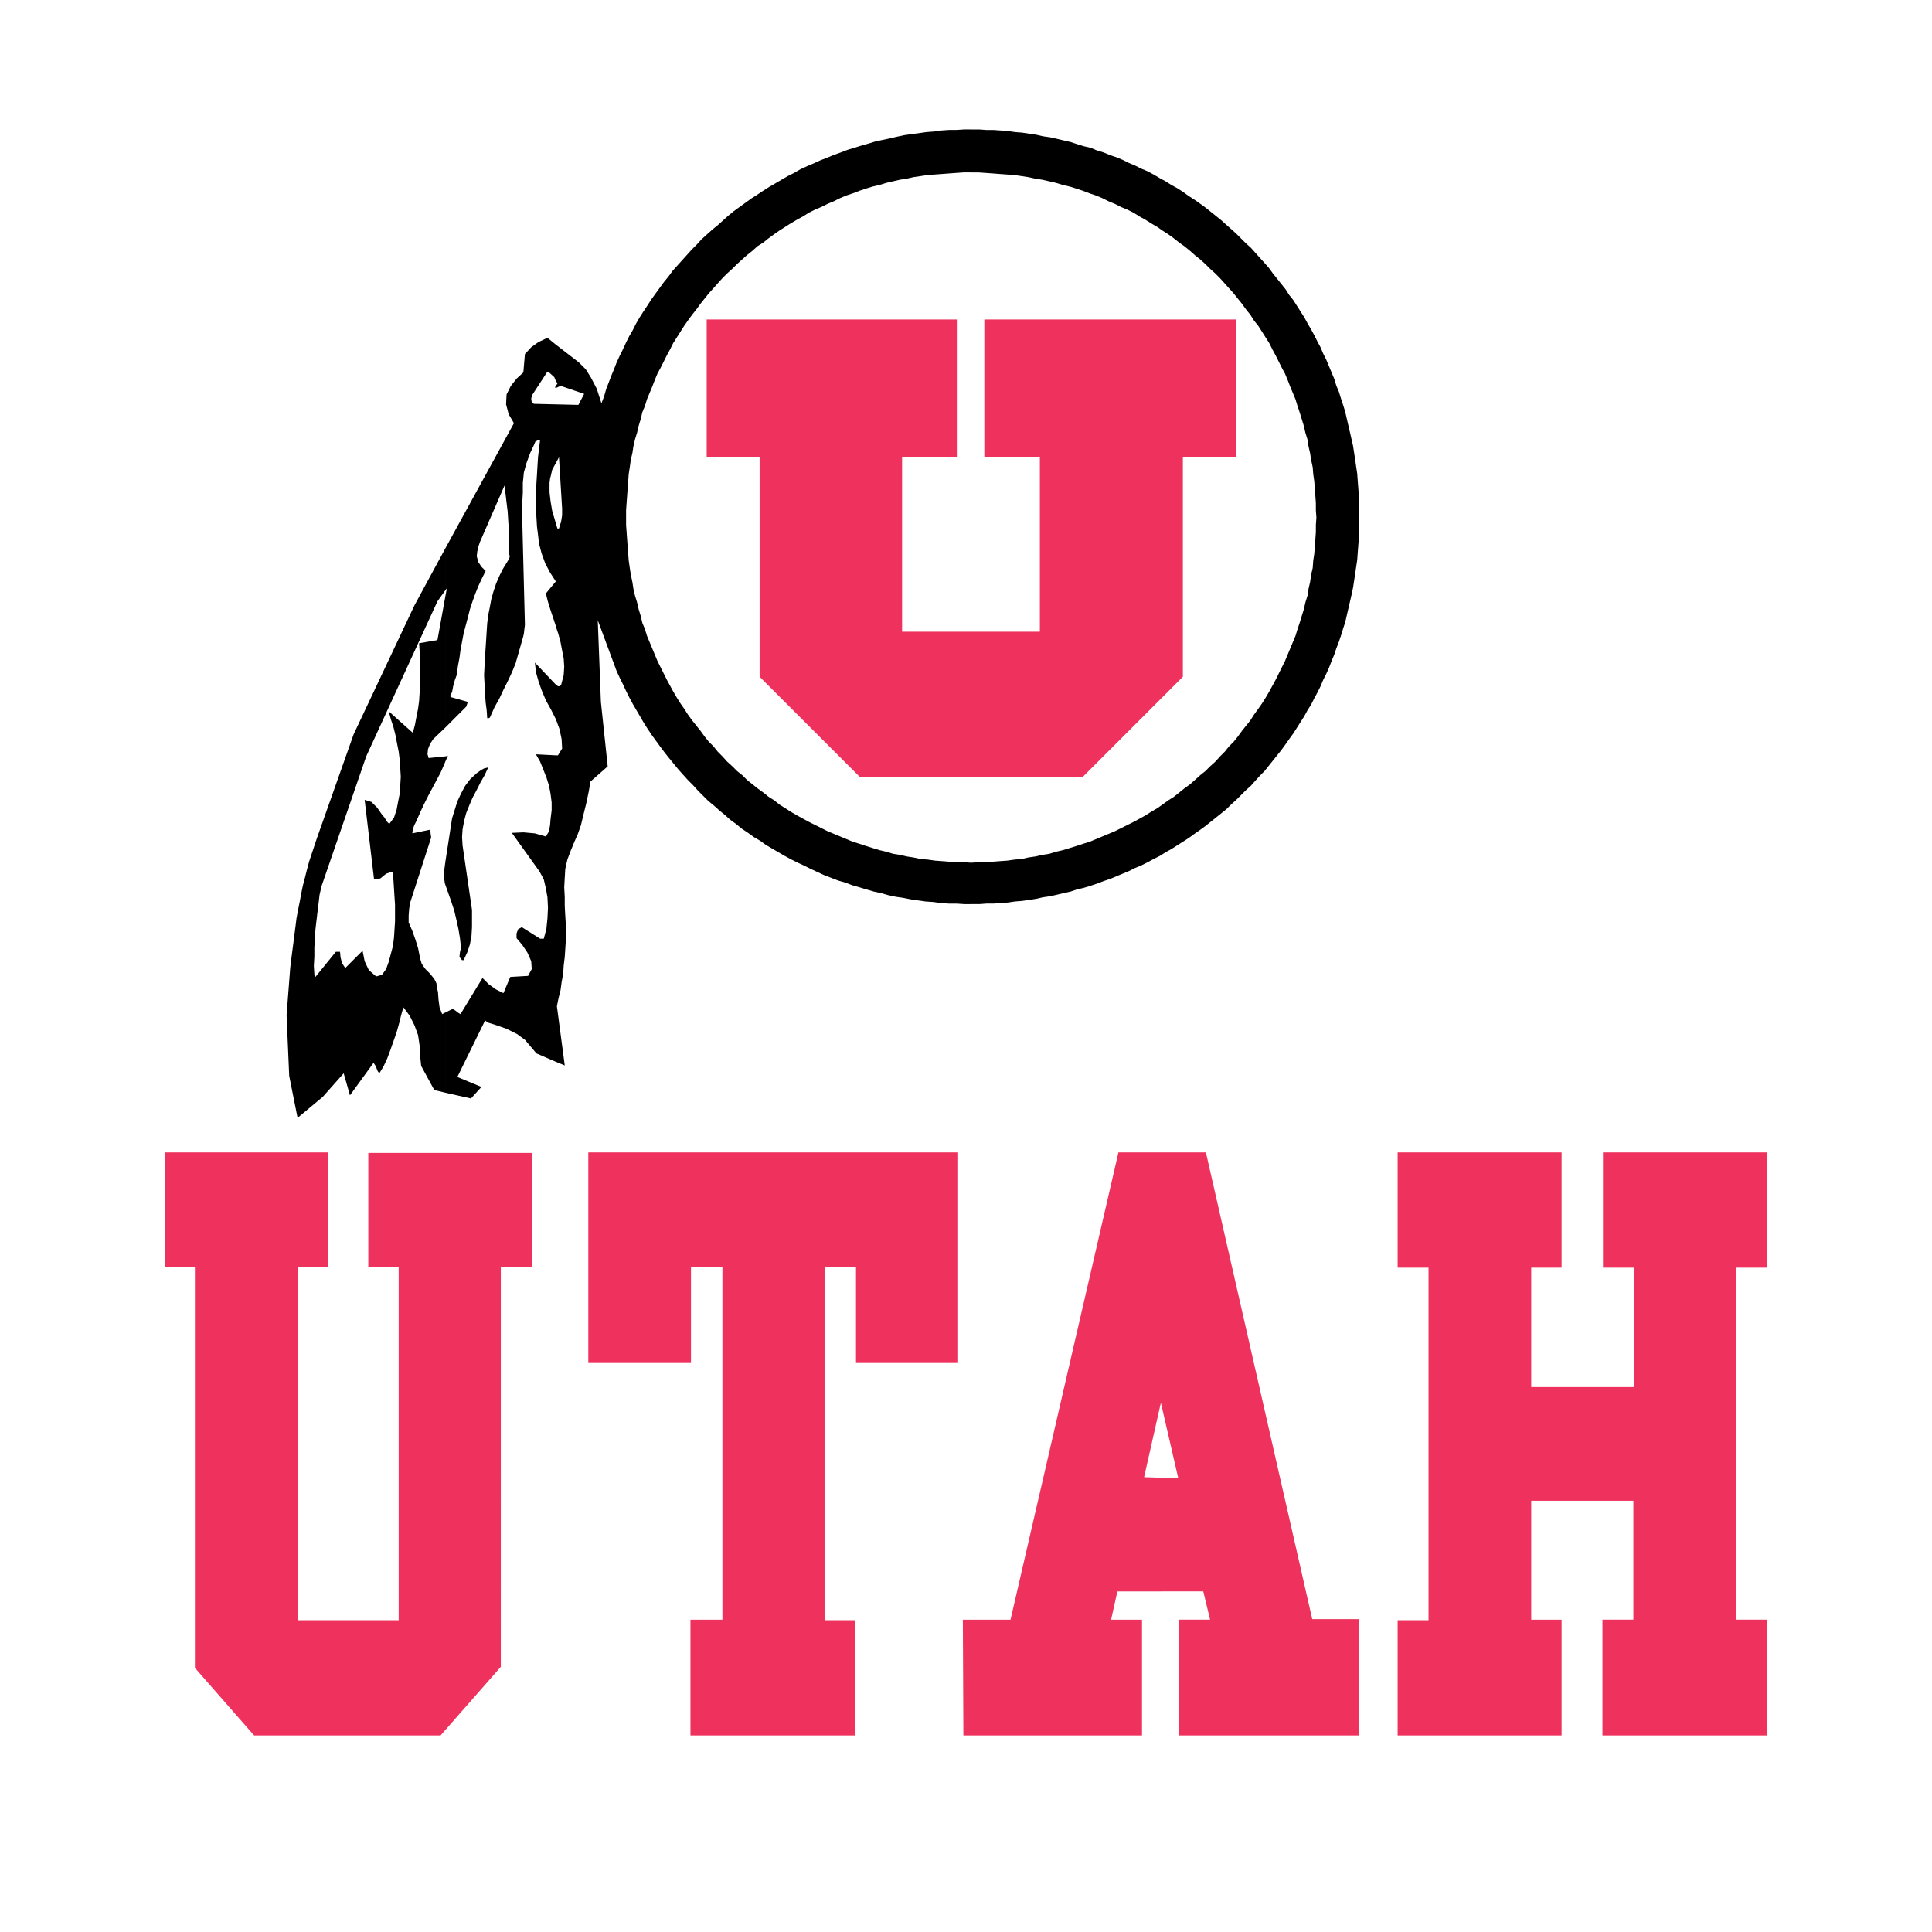 <?xml version="1.0" encoding="utf-8"?>
<!-- Generator: Adobe Illustrator 13.0.0, SVG Export Plug-In . SVG Version: 6.00 Build 14948)  -->
<!DOCTYPE svg PUBLIC "-//W3C//DTD SVG 1.0//EN" "http://www.w3.org/TR/2001/REC-SVG-20010904/DTD/svg10.dtd">
<svg version="1.0" id="Layer_1" xmlns="http://www.w3.org/2000/svg" xmlns:xlink="http://www.w3.org/1999/xlink" x="0px" y="0px"
	 width="192.756px" height="192.756px" viewBox="0 0 192.756 192.756" enable-background="new 0 0 192.756 192.756"
	 xml:space="preserve">
<g>
	<polygon fill-rule="evenodd" clip-rule="evenodd" fill="#FFFFFF" points="0,0 192.756,0 192.756,192.756 0,192.756 0,0 	"/>
	<path fill-rule="evenodd" clip-rule="evenodd" fill="#EE325D" d="M118.015,67.519V45.621h5.279V31.875h-5.279h-2.194v37.839
		L118.015,67.519L118.015,67.519L118.015,67.519L118.015,67.519L118.015,67.519z M115.82,158.771v-11.341h1.725l-1.725-7.474l0,0
		v-24.982h4.494l10.609,46.567h4.652v11.603h-17.927v-11.551h3.083l-0.68-2.822H115.82L115.82,158.771L115.82,158.771
		L115.82,158.771z M139.443,173.145h16.358v-11.551h-3.031V149.73h10.191v11.863h-3.084v11.551h16.411v-11.551h-3.084v-35.121h3.084
		v-11.498h-16.358v11.498h3.084v11.916h-10.244v-11.916h3.031v-11.498h-16.358v11.498h3.083v35.174h-3.083V173.145L139.443,173.145
		L139.443,173.145L139.443,173.145z M115.82,31.875h-12.073h-5.54v13.746h5.54v17.404H90.002V45.621h5.54V31.875h-5.54H75.786
		h-5.279v13.746h5.279v21.898l10.035,10.035h22.16l7.84-7.839V31.875L115.82,31.875L115.82,31.875L115.82,31.875z M115.82,114.975
		v24.982l-1.673,7.421l0,0l1.673,0.053v11.341h-4.338l-0.628,2.822h3.084v11.551H96.117l0,0l-0.053-11.551h4.756l10.767-46.619
		H115.82L115.82,114.975L115.82,114.975L115.82,114.975z M19.446,166.402l5.905,6.742h18.606l6.01-6.847V126.42h3.136v-11.393
		H36.745v11.393h3.031v35.227H29.689V126.42h3.032v-11.445H16.467v11.445h2.979V166.402L19.446,166.402L19.446,166.402
		L19.446,166.402L19.446,166.402z M68.887,173.145H85.35v-11.498h-3.083v-35.278h3.136v9.616h10.191v-21.01H58.695v21.01h10.244
		v-9.616h3.136v35.226h-3.188V173.145L68.887,173.145L68.887,173.145z"/>
	<path fill-rule="evenodd" clip-rule="evenodd" d="M96.9,90.202v-4.129l0.731-0.052h0.731l0.732-0.052l0.68-0.053l0.731-0.052
		l0.731-0.104l0.68-0.052l0.68-0.157l0.731-0.105l0.68-0.157l0.679-0.104l0.68-0.209l0.679-0.156l0.68-0.209l0.68-0.209l0.627-0.209
		l0.68-0.209l0.627-0.262l0.628-0.261l0.627-0.261l0.627-0.261l0.627-0.313l0.627-0.314l0.628-0.313l0.575-0.313l0.574-0.313
		l0.575-0.366l0.627-0.366l0.522-0.366l0.575-0.418l0.574-0.365l0.523-0.418l0.522-0.418l0.574-0.418l0.471-0.418l0.522-0.47
		l0.523-0.418l0.47-0.471l0.523-0.47l0.47-0.523l0.471-0.47l0.418-0.523l0.471-0.47l0.418-0.522l0.418-0.575l0.418-0.522
		l0.418-0.523l0.366-0.575l0.418-0.575l0.366-0.522l0.365-0.575l0.366-0.627l0.313-0.575l0.313-0.575l0.313-0.627l0.313-0.627
		l0.313-0.627l0.262-0.627l0.261-0.627l0.262-0.627l0.262-0.627l0.209-0.68l0.209-0.627l0.209-0.679l0.209-0.679l0.156-0.68
		l0.21-0.679l0.104-0.68l0.156-0.679l0.104-0.732l0.157-0.679l0.052-0.732l0.104-0.679l0.053-0.732l0.052-0.679l0.053-0.731v-0.732
		l0.053-0.732l0,0l-0.053-0.732v-0.731l-0.053-0.731l-0.052-0.731l-0.053-0.68l-0.104-0.732l-0.052-0.68l-0.157-0.731l-0.104-0.679
		l-0.156-0.68l-0.104-0.679l-0.21-0.68l-0.156-0.679l-0.209-0.68l-0.209-0.679l-0.209-0.627l-0.209-0.68l-0.262-0.627l-0.262-0.627
		l-0.261-0.679l-0.262-0.627l-0.313-0.575l-0.313-0.627l-0.313-0.627l-0.313-0.575l-0.313-0.627l-0.366-0.575l-0.365-0.575
		l-0.366-0.575l-0.418-0.522l-0.366-0.575l-0.418-0.523l-0.418-0.575l-0.418-0.523l-0.418-0.523l-0.471-0.522l-0.418-0.47
		l-0.471-0.522l-0.47-0.471l-0.523-0.47l-0.47-0.471l-0.523-0.47l-0.522-0.417l-0.471-0.418l-0.574-0.47l-0.522-0.366l-0.523-0.418
		l-0.574-0.418l-0.575-0.366l-0.522-0.366l-0.627-0.366l-0.575-0.366l-0.574-0.313l-0.575-0.366l-0.628-0.313l-0.627-0.261
		l-0.627-0.314l-0.627-0.261l-0.627-0.314l-0.628-0.261l-0.627-0.209l-0.68-0.262l-0.627-0.209l-0.68-0.209l-0.68-0.157
		l-0.679-0.209l-0.68-0.156l-0.679-0.157l-0.68-0.104l-0.731-0.157l-0.68-0.104l-0.68-0.104l-0.731-0.053l-0.731-0.052l-0.68-0.053
		l-0.732-0.052l-0.731-0.052H96.9v-4.286h0.104l0,0h0.732l0.679,0.053h0.731l0.732,0.052l0.679,0.052l0.732,0.105l0.679,0.052
		l0.731,0.105l0.68,0.104l0.68,0.157l0.731,0.104l0.68,0.157l0.68,0.157l0.679,0.157l0.628,0.209l0.679,0.209l0.68,0.157
		l0.627,0.261l0.68,0.209l0.627,0.262l0.628,0.208l0.627,0.261l0.627,0.313l0.627,0.261l0.628,0.314l0.627,0.261l0.574,0.313
		l0.627,0.366l0.575,0.313l0.575,0.366l0.575,0.313l0.574,0.366l0.575,0.418l0.575,0.366l0.522,0.366l0.575,0.417l0.522,0.418
		l0.522,0.418l0.522,0.418l0.522,0.471l0.471,0.417l0.522,0.47l0.471,0.471l0.47,0.47l0.523,0.47l0.418,0.47l0.471,0.523l0.47,0.523
		l0.418,0.47l0.418,0.575l0.419,0.523l0.418,0.522l0.418,0.522l0.365,0.575l0.419,0.522l0.365,0.575l0.366,0.575l0.366,0.575
		l0.313,0.575l0.365,0.627l0.313,0.575l0.314,0.627l0.312,0.575l0.262,0.626l0.314,0.627l0.261,0.627l0.261,0.627l0.262,0.627
		l0.209,0.68l0.262,0.627l0.209,0.679l0.209,0.627l0.209,0.679l0.156,0.679l0.157,0.68l0.157,0.68l0.156,0.679l0.157,0.68
		l0.104,0.679l0.104,0.68l0.104,0.731l0.104,0.679l0.052,0.732l0.053,0.68l0.053,0.731l0.052,0.732v0.732v0.732l0,0v0.679v0.732
		l-0.052,0.731l-0.053,0.732l-0.053,0.679l-0.052,0.732l-0.104,0.68l-0.104,0.731l-0.104,0.68l-0.104,0.679l-0.157,0.731
		l-0.156,0.68l-0.157,0.679l-0.157,0.679l-0.156,0.68l-0.209,0.627l-0.209,0.679l-0.209,0.627l-0.262,0.68l-0.209,0.627
		l-0.262,0.627l-0.261,0.68l-0.261,0.575l-0.314,0.627l-0.262,0.627l-0.312,0.627l-0.314,0.575l-0.313,0.627l-0.365,0.575
		l-0.313,0.575l-0.366,0.575l-0.366,0.575l-0.365,0.575l-0.419,0.575l-0.365,0.522l-0.418,0.575l-0.418,0.522l-0.419,0.522
		l-0.418,0.523l-0.418,0.522l-0.47,0.47l-0.471,0.522l-0.418,0.47l-0.523,0.471l-0.47,0.47l-0.471,0.471l-0.522,0.47l-0.471,0.471
		l-0.522,0.418l-0.522,0.418l-0.522,0.418l-0.522,0.418l-0.575,0.418l-0.522,0.366l-0.575,0.418l-0.575,0.366l-0.574,0.366
		l-0.575,0.366l-0.575,0.314l-0.575,0.366l-0.627,0.313l-0.574,0.313l-0.627,0.313l-0.628,0.262l-0.627,0.313l-0.627,0.261
		l-0.627,0.261l-0.628,0.262l-0.627,0.209l-0.68,0.261l-0.627,0.208l-0.68,0.209l-0.679,0.157l-0.628,0.209l-0.679,0.157
		l-0.68,0.157l-0.68,0.157l-0.731,0.104l-0.68,0.157l-0.68,0.104l-0.731,0.105l-0.679,0.052l-0.732,0.105l-0.679,0.052l-0.732,0.053
		h-0.731l-0.679,0.052h-0.732l0,0H96.9L96.9,90.202L96.9,90.202z M55.455,46.196l0.314-0.575l0.313,5.122l0,0v0.68l-0.104,0.627
		l-0.209,0.68l0,0h-0.157l0,0l-0.157-0.523v10.296l0.262,0.784l0.209,0.784l0.157,0.836l0.157,0.784l0.052,0.836l-0.052,0.836
		l-0.209,0.784l0,0l-0.052,0.209l-0.157,0.104h-0.156l0,0l-0.209-0.156v3.449l0,0l0.366,0.993l0,0l0.209,0.993l0.052,0.941
		l-0.418,0.679l0,0h-0.209v30.575l0.889,0.365l-0.784-5.905l0,0l0.157-0.784l0.209-0.837l0.104-0.783l0.157-0.837l0.052-0.835
		l0.104-0.837l0.052-0.784l0.053-0.836v-0.836v-0.836l-0.053-0.836l0,0l-0.052-0.941v-0.94l-0.053-0.94l0.053-0.941l0.052-0.888
		l0.209-0.941l0.314-0.836l0,0l0.366-0.888l0.366-0.836l0.313-0.889l0,0l0.209-0.888l0.313-1.254l0.262-1.254l0.157-0.94l0,0
		l1.725-1.516l-0.68-6.428l-0.313-8.154l1.882,5.07l0,0l0.313,0.679l0.313,0.627l0.314,0.679l0.313,0.627l0.366,0.68l0.366,0.627
		l0.366,0.626l0.366,0.628l0.366,0.575l0.418,0.627l0.418,0.575l0.418,0.575l0.471,0.627l0.417,0.523l0.47,0.575l0.471,0.575
		l0.47,0.523l0.471,0.522l0.522,0.523l0.471,0.523l0.522,0.522l0.523,0.523l0.575,0.47l0.523,0.47l0.575,0.471l0.523,0.47
		l0.575,0.418l0.575,0.471l0.627,0.418l0.575,0.418l0.627,0.366l0.575,0.418l0.627,0.366l0.627,0.366l0.627,0.366l0.68,0.366
		l0.627,0.313l0.679,0.313l0.627,0.314l0.68,0.313l0.679,0.314l0.68,0.261l0.68,0.261l0.731,0.209l0.68,0.262l0.731,0.209
		l0.68,0.209l0.732,0.209l0.731,0.157l0.732,0.209l0.731,0.156l0.731,0.105l0.784,0.156l0.731,0.104l0.732,0.104l0.784,0.053
		l0.732,0.104l0.784,0.053h0.784l0.784,0.052H96.9v-4.129l0,0l0,0l-0.732-0.052h-0.731l-0.732-0.052l-0.679-0.053l-0.732-0.052
		l-0.731-0.104l-0.68-0.052l-0.731-0.157l-0.68-0.105l-0.679-0.157l-0.679-0.104l-0.68-0.209l-0.679-0.156l-0.68-0.209L86.396,84.4
		l-0.627-0.209l-0.679-0.209l-0.627-0.262l-0.627-0.261l-0.627-0.261l-0.627-0.261l-0.627-0.313l-0.627-0.314l-0.627-0.313
		l-0.575-0.313l-0.575-0.313l-0.627-0.366l-0.575-0.366l-0.575-0.366l-0.523-0.418l-0.575-0.365l-0.522-0.418l-0.575-0.418
		l-0.522-0.418l-0.523-0.418l-0.47-0.47l-0.522-0.418l-0.47-0.471l-0.522-0.47l-0.471-0.523l-0.47-0.47l-0.418-0.523L70.716,74
		l-0.418-0.522l-0.417-0.575l-0.418-0.522l-0.418-0.523l-0.418-0.575l-0.366-0.575l-0.366-0.522l-0.365-0.575l-0.366-0.627
		l-0.313-0.575l-0.313-0.575l-0.313-0.627l-0.314-0.627l-0.313-0.627l-0.261-0.627l-0.261-0.627l-0.261-0.627l-0.261-0.627
		l-0.209-0.68l-0.261-0.627l-0.157-0.679l-0.208-0.679l-0.157-0.68l-0.209-0.679l-0.157-0.68l-0.104-0.679l-0.157-0.732
		l-0.104-0.679l-0.104-0.732l-0.052-0.679l-0.053-0.732l-0.052-0.679l-0.052-0.731l-0.052-0.732v-0.732l0,0v-0.732l0.052-0.731
		l0.052-0.731l0.052-0.731l0.053-0.68l0.052-0.732l0.104-0.68l0.104-0.731l0.157-0.679l0.104-0.68l0.157-0.679l0.209-0.68
		l0.157-0.679l0.208-0.68l0.157-0.679l0.261-0.627l0.209-0.68l0.261-0.627l0.261-0.627l0.261-0.679l0.261-0.627l0.313-0.575
		l0.314-0.627l0.313-0.627l0.313-0.575l0.313-0.627l0.366-0.575l0.365-0.575l0.366-0.575l0.366-0.522l0.418-0.575l0.418-0.523
		l0.418-0.575l0.417-0.523l0.418-0.523l0.47-0.522l0.418-0.47l0.47-0.522l0.471-0.471l0.522-0.47l0.47-0.471l0.522-0.47l0.47-0.417
		l0.523-0.418l0.522-0.47l0.575-0.366l0.522-0.418l0.575-0.418l0.523-0.366l0.575-0.366l0.575-0.366l0.627-0.366l0.575-0.313
		l0.575-0.366l0.627-0.313l0.627-0.261l0.627-0.314l0.627-0.261l0.627-0.314l0.627-0.261l0.627-0.209l0.679-0.262l0.627-0.209
		l0.679-0.209l0.68-0.157l0.679-0.209l0.68-0.156l0.679-0.157l0.679-0.104l0.68-0.157l0.731-0.104l0.68-0.104l0.731-0.053
		l0.732-0.052l0.679-0.053l0.732-0.052l0.731-0.052H96.9l0,0l0,0v-4.286h-0.679l-0.784,0.053h-0.732l-0.784,0.052l-0.732,0.105
		l-0.731,0.052l-0.732,0.104l-0.784,0.105l-0.732,0.104l-0.731,0.156l-0.68,0.157l-0.732,0.157l-0.731,0.157l-0.679,0.209
		l-0.731,0.208l-0.68,0.209l-0.679,0.208l-0.68,0.262l-0.731,0.262l-0.628,0.261l-0.679,0.262l-0.68,0.313l-0.627,0.261l-0.68,0.314
		l-0.627,0.365l-0.627,0.313l-0.627,0.366l-0.627,0.366l-0.627,0.366l-0.575,0.366l-0.627,0.418l-0.575,0.366l-0.575,0.418
		L73.8,20.639l-0.575,0.418l-0.574,0.47l-0.523,0.471l-0.522,0.47l-0.575,0.47l-0.523,0.471l-0.522,0.47l-0.471,0.522l-0.522,0.523
		l-0.47,0.523l-0.47,0.522l-0.471,0.523l-0.47,0.522l-0.418,0.575l-0.471,0.575l-0.418,0.575l-0.417,0.575l-0.418,0.575
		l-0.366,0.575l-0.418,0.627l-0.366,0.575l-0.366,0.627l-0.313,0.627l-0.366,0.627l-0.313,0.627l-0.314,0.68l-0.313,0.627
		l-0.313,0.68l-0.262,0.679l-0.261,0.627l-0.261,0.679l-0.261,0.68l-0.209,0.731l-0.261,0.68l0,0l-0.471-1.463l-0.575-1.098
		l-0.522-0.836l-0.471-0.47l-0.209-0.209l0,0l-2.3-1.777v3.606l0.157,0.261l-0.157,0.262v0.156h0.105l0.209-0.104l0.209-0.052l0,0
		l2.299,0.784l-0.574,1.098l-2.248-0.053V46.196L55.455,46.196L55.455,46.196z M55.09,46.875l0.365-0.679v-5.854L53.26,40.29l0,0
		l-0.209-0.157l-0.052-0.366l0.104-0.366l0,0l1.463-2.248l0,0l0.053-0.052l0.104,0.052h0.053l0,0l0.522,0.47l0.157,0.366v-3.606
		l-0.836-0.679l0,0l-0.889,0.418l-0.731,0.523l-0.627,0.679l0,0l-0.157,1.83l0,0l-0.679,0.627l-0.575,0.732l-0.418,0.836l0,0
		l-0.052,0.993l0.262,0.993l0.522,0.889l0,0l-6.846,12.491v4.182l0.156-0.209l-0.156,0.835v13.066l2.09-2.091l0.157-0.47
		l-1.672-0.471l0,0l-0.104-0.104l0.104-0.209l0.104-0.208l0,0l0.105-0.575l0.157-0.575l0.208-0.574l0,0l0.105-0.837l0.157-0.836
		l0.104-0.784l0.157-0.836l0.157-0.836l0.209-0.784l0.209-0.784l0.209-0.836l0.262-0.784l0.261-0.731l0.313-0.784l0.366-0.784
		l0.366-0.732l0,0l-0.418-0.418l-0.313-0.471l-0.157-0.575l0,0l0.052-0.47l0.104-0.471l0.157-0.47l0,0l2.457-5.645l0,0l0.104,0.836
		l0.104,0.888l0.104,0.836l0.052,0.836l0.053,0.836l0.052,0.889v0.836v0.836l0,0l0.052,0.313l-0.104,0.262l-0.157,0.261l0,0
		l-0.418,0.68l-0.366,0.731l-0.313,0.731L49.236,59l-0.209,0.731l-0.157,0.837l-0.156,0.784l-0.105,0.836l-0.052,0.785l-0.052,0.835
		l-0.052,0.784l-0.053,0.836l0,0l-0.052,0.941l-0.053,0.993l0.053,0.941l0.052,0.993l0,0l0.053,0.784l0.104,0.784l0.052,0.784l0,0
		h0.157l0.104-0.052l0.053-0.105l0,0l0.418-0.94l0.471-0.836l0.417-0.889l0.418-0.836l0.418-0.888l0.366-0.889l0,0l0.731-2.56l0,0
		l0.104-0.418l0.052-0.47l0.053-0.418l0,0L52.11,52.049l0,0v-0.993v-0.941l0.052-0.993v-0.941l0,0l0.104-1.045l0.261-0.94
		l0.366-0.993l0.418-0.889l0,0l0.104-0.261l0.209-0.104l0.261-0.052l0,0l-0.104,0.836l-0.104,0.888l-0.052,0.836l-0.052,0.889
		l-0.052,0.836l-0.052,0.889v0.836v0.889l0.052,0.836l0.052,0.889l0.104,0.836l0.104,0.888l0,0l0.262,0.993l0.366,0.993l0.47,0.888
		l0.575,0.888l0,0l-0.993,1.202l0,0l0.209,0.837l0.261,0.835l0.262,0.784l0.261,0.784v0.053V52.206l-0.104-0.366l-0.261-0.888
		l-0.158-0.94l-0.104-0.889v-0.941l0,0l0.052-0.418l0.104-0.418L55.09,46.875L55.09,46.875L55.09,46.875L55.09,46.875L55.09,46.875z
		 M55.455,38.513v0.156h-0.104l0,0L55.455,38.513L55.455,38.513L55.455,38.513L55.455,38.513z M55.455,68.304v3.449l-0.47-0.941
		l-0.523-0.941l-0.417-0.993l0,0l-0.314-0.889l-0.261-0.94l-0.104-0.941l0,0L55.455,68.304L55.455,68.304L55.455,68.304
		L55.455,68.304z M55.455,75.359v30.575l-1.934-0.837l-1.149-1.359l0,0l-0.784-0.574l-1.045-0.522l-1.045-0.366l-0.836-0.262
		l-0.262-0.208l0,0l-2.77,5.644l2.404,0.993l-1.045,1.15l-2.561-0.575v-7.996l0.731-0.366l0,0l0.261,0.156l0.262,0.21l0.261,0.156
		l0,0l2.195-3.605l0,0l0.627,0.627l0.732,0.522l0.731,0.365l0,0l0.68-1.619l1.777-0.105l0,0l0.366-0.679l-0.052-0.784l-0.366-0.836
		l-0.522-0.784l-0.575-0.68l0,0v-0.47l0.157-0.418l0.366-0.209l0,0l1.829,1.15h0.366l0,0l0.262-0.993l0.104-1.045l0.052-1.045
		l-0.052-1.046l0,0l-0.157-0.888l-0.209-0.889l-0.417-0.784l0,0l-2.77-3.867l0,0l1.149-0.052l1.15,0.104l1.097,0.313l0,0
		l0.314-0.522l0.104-0.627l0.052-0.627l0,0l0.105-0.836v-0.784l-0.105-0.836l-0.156-0.836l-0.262-0.836l-0.313-0.784l-0.314-0.783
		l-0.418-0.732l0,0L55.455,75.359L55.455,75.359L55.455,75.359L55.455,75.359z M44.428,88.268L44.689,89l0.313,0.889l0.313,0.94
		l0.209,0.889l0.209,0.941l0.157,0.94l0.104,0.941l0,0l-0.104,0.471l-0.052,0.47l0.261,0.313l0,0h0.052h0.052h0.052l0,0l0.366-0.783
		l0.261-0.784l0.157-0.836l0.052-0.888v-0.836v-0.888l0,0l-0.941-6.429l0,0L46.1,83.512l0.052-0.784l0.157-0.836l0.209-0.784
		l0.313-0.784l0.314-0.731l0.418-0.784l0.366-0.731l0.418-0.732l0.366-0.784l0,0l-0.418,0.104l-0.366,0.209l-0.366,0.262l0,0
		l-0.627,0.575l-0.522,0.679l-0.419,0.784l-0.366,0.784l-0.261,0.836l-0.262,0.836l0,0l-0.679,4.39V88.268L44.428,88.268
		L44.428,88.268L44.428,88.268z M44.428,75.986l0.261-0.575l0,0l-0.261,0.052V75.986L44.428,75.986L44.428,75.986z M44.428,54.714
		v4.182l-0.784,1.097l0,0l-7.107,15.47l-4.443,12.909l0,0l-0.209,0.889l-0.104,0.889l-0.104,0.836l-0.104,0.889l-0.104,0.889
		l-0.052,0.889l-0.052,0.888v0.888l-0.053,0.941l0.053,0.836l0,0l0.104,0.262l2.038-2.509h0.418l0,0l0.052,0.575l0.157,0.575
		l0.313,0.471l0,0l1.725-1.725l0,0l0.209,1.045l0.418,0.889l0.732,0.627l0,0l0.575-0.156l0.417-0.576l0.262-0.731l0,0l0.209-0.784
		l0.209-0.784l0.104-0.836l0.052-0.784l0.053-0.836V91.09v-0.836l-0.053-0.784l-0.052-0.836l-0.052-0.836l-0.104-0.836l0,0
		l-0.627,0.209l-0.575,0.471l-0.627,0.104l0,0l-0.941-7.944l0,0l0.68,0.209l0.574,0.575l0.471,0.679l0,0l0.261,0.313l0.209,0.366
		l0.261,0.261l0,0l0.47-0.627l0.261-0.784l0.157-0.836l0,0l0.157-0.784l0.052-0.836l0.053-0.836l-0.053-0.836l-0.052-0.836
		l-0.105-0.836l-0.157-0.784l-0.157-0.836l-0.209-0.836l-0.261-0.784l-0.209-0.784l0,0l2.404,2.143l0,0l0.209-0.784l0.157-0.837
		l0.157-0.784l0.104-0.784l0.052-0.836l0.052-0.836v-0.784v-0.836v-0.836l-0.052-0.784l-0.052-0.837l0,0l1.829-0.313l0.784-4.338
		v13.066l-1.202,1.15l0,0l-0.313,0.47l-0.209,0.522l-0.053,0.523l0,0l0.053,0.157l0.052,0.209h0.104l0,0l1.568-0.157v0.523
		l-0.104,0.261l-0.366,0.836l-0.418,0.784l-0.418,0.784l-0.418,0.784l-0.418,0.836l-0.366,0.784l-0.366,0.836l0,0l-0.209,0.418
		l-0.157,0.418l-0.052,0.418l0,0l1.777-0.366l0.104,0.784l-2.09,6.481l0,0l-0.104,0.627l-0.052,0.68v0.679l0,0l0.366,0.836
		l0.313,0.888l0.261,0.837l0,0l0.104,0.522l0.104,0.523l0.157,0.523l0,0l0.366,0.522l0.471,0.47l0.418,0.523l0,0l0.209,0.418
		l0.052,0.418l0.105,0.471l0,0l0.052,0.731l0.104,0.783l0.261,0.68l0,0l0.313-0.156v7.996l-1.098-0.262l-1.307-2.403l0,0
		l-0.104-0.993l-0.052-1.046l-0.157-1.045l0,0l-0.366-0.993l-0.47-0.94l-0.628-0.837l0,0l-0.208,0.732l-0.209,0.836l-0.262,0.94
		l-0.313,0.889l-0.313,0.889l-0.313,0.836l-0.366,0.784l-0.418,0.68l0,0l-0.157-0.209l-0.209-0.522l-0.209-0.314l0,0l-2.352,3.241
		l-0.627-2.195l-2.09,2.352l-2.509,2.091l-0.835-4.181l-0.262-6.063l0.366-4.756l0,0l0.104-0.836l0.105-0.836l0.104-0.784
		l0.104-0.836l0.104-0.784l0.104-0.836l0.157-0.836l0.157-0.784l0.156-0.836l0.157-0.784l0.209-0.784l0.209-0.836l0.209-0.784
		l0.261-0.785l0.262-0.784l0.261-0.784l0,0l3.658-10.348l6.063-12.857L44.428,54.714L44.428,54.714L44.428,54.714L44.428,54.714z
		 M44.428,86.021l-0.104,0.784l0,0l-0.053,0.418l0.053,0.471l0.052,0.417l0,0l0.053,0.157V86.021L44.428,86.021z"/>
</g>
</svg>
